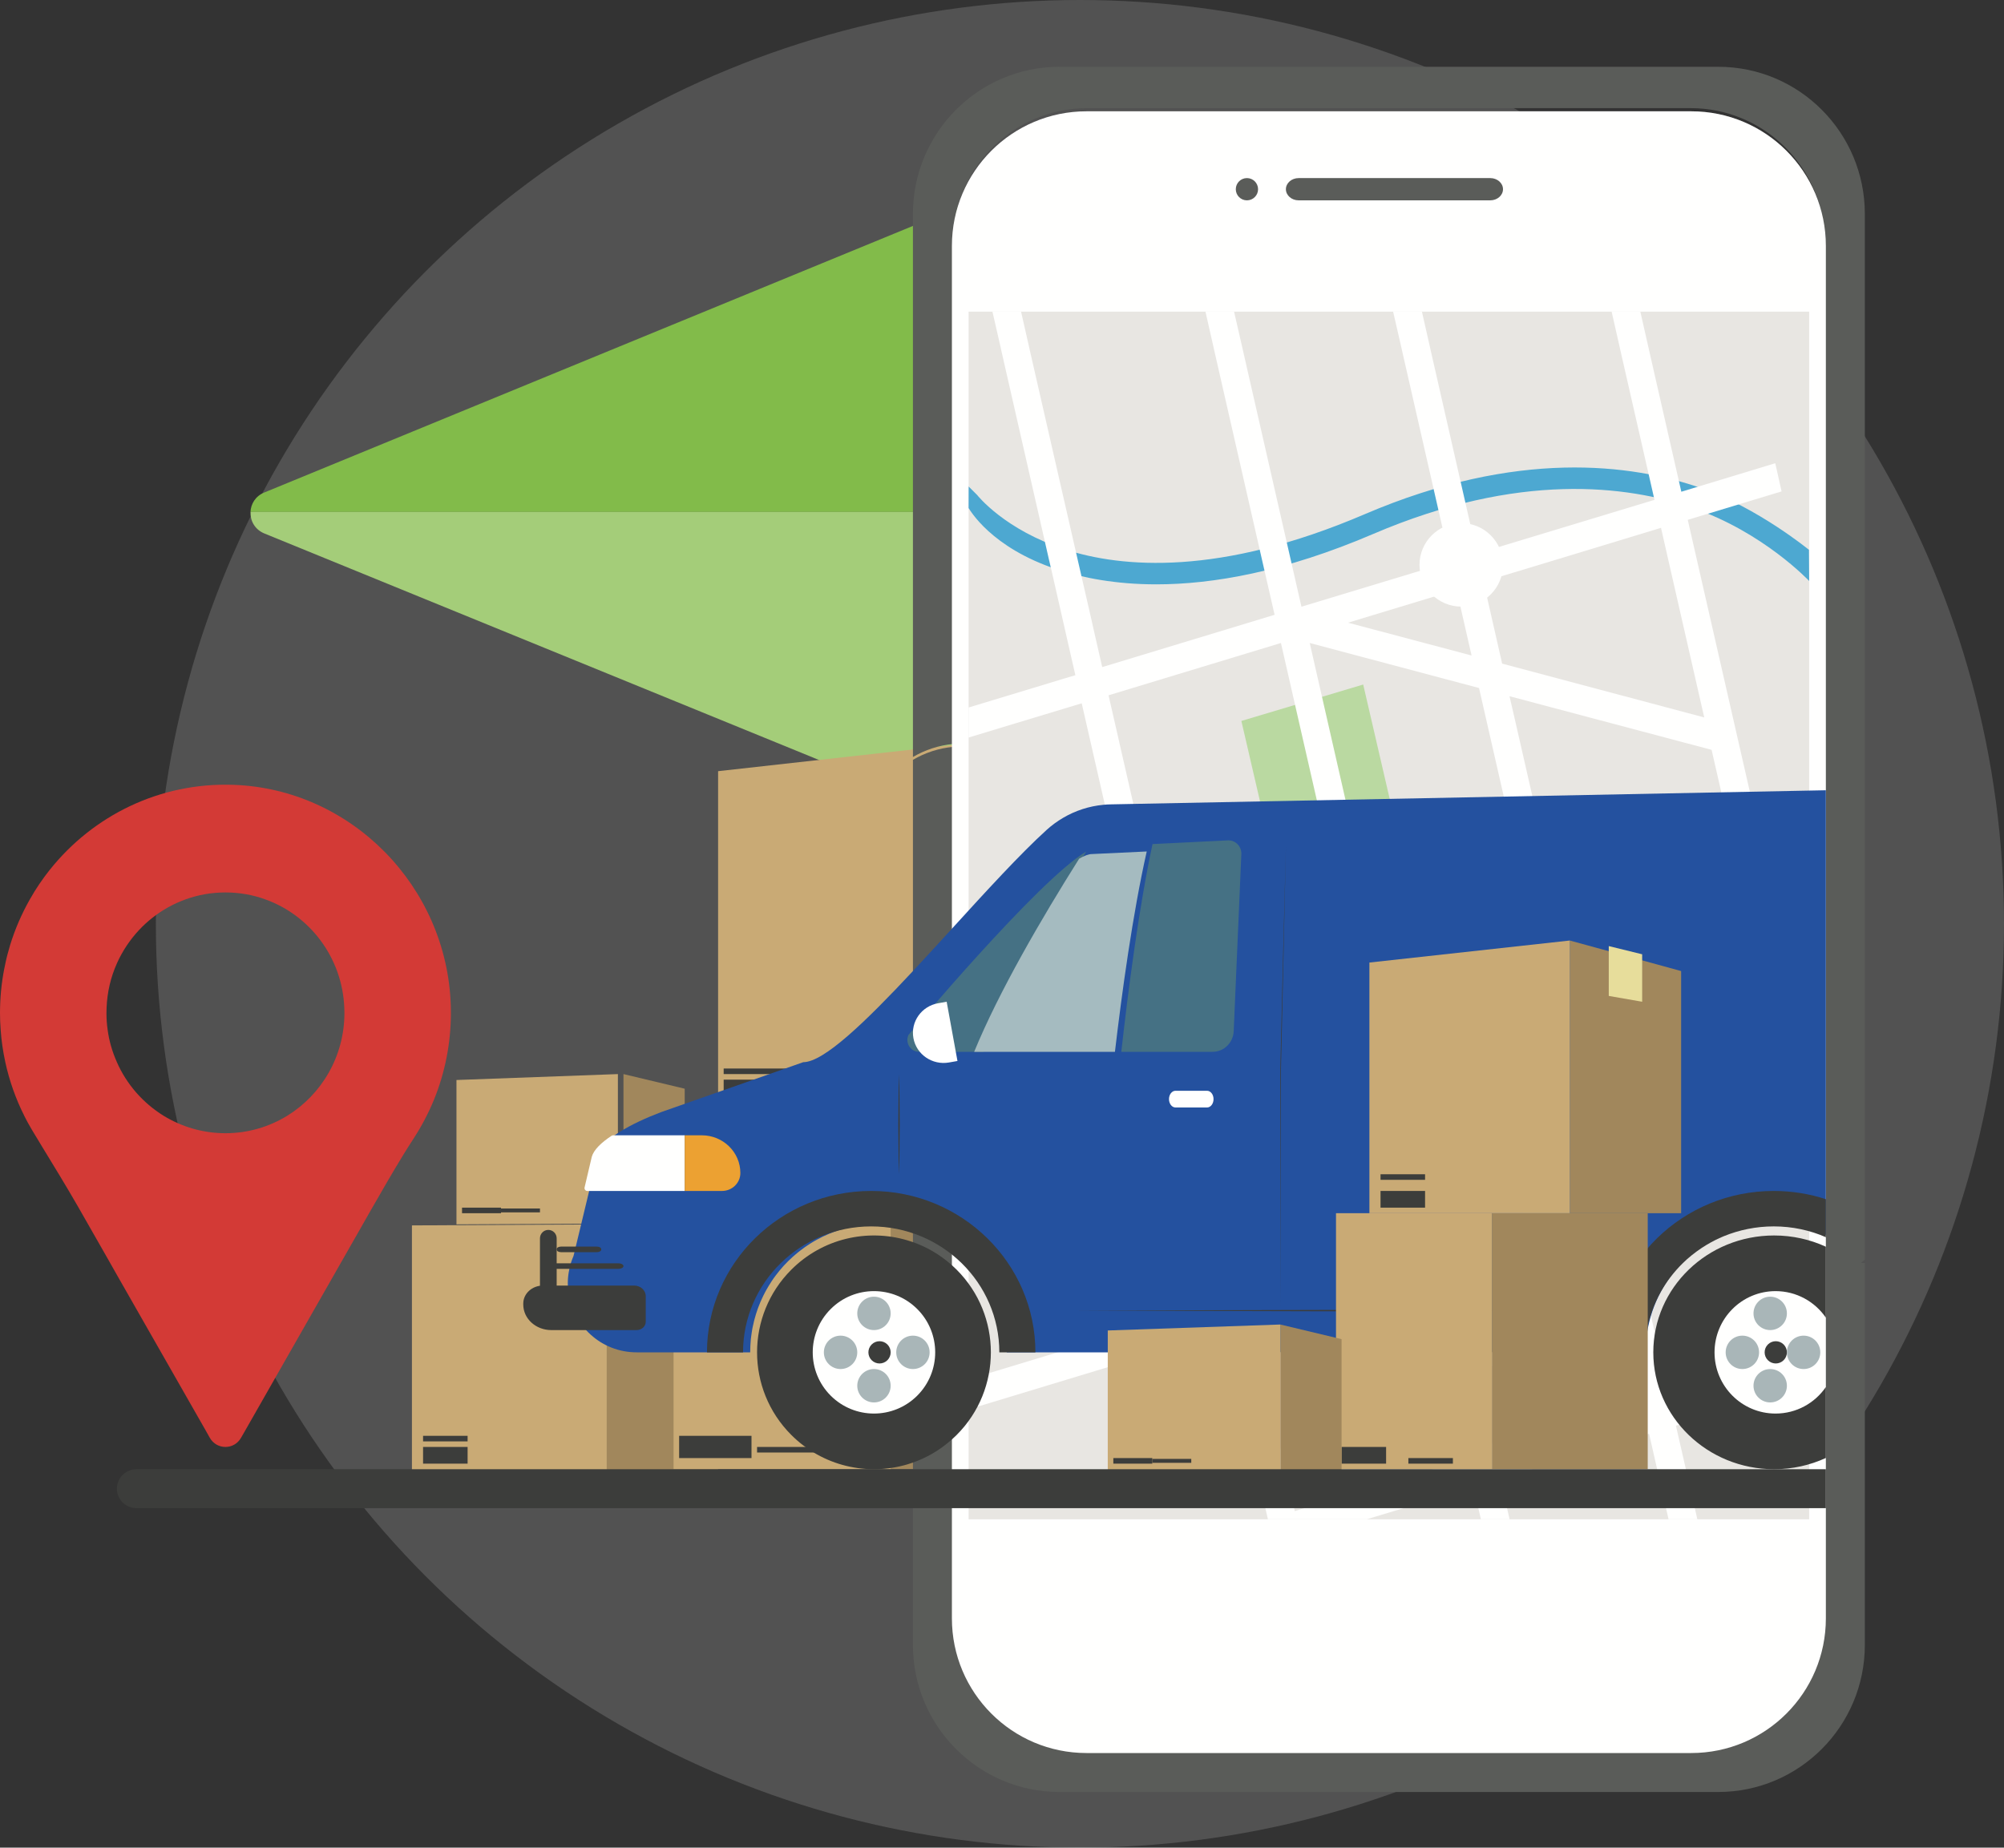<?xml version="1.0" encoding="UTF-8"?>
<svg width="360px" height="332px" viewBox="0 0 360 332" version="1.1" xmlns="http://www.w3.org/2000/svg" xmlns:xlink="http://www.w3.org/1999/xlink">
    <rect x="0" y="0" width="360" height="332" fill="#333333" stroke="none"/>
    <!-- Generator: Sketch 62 (91390) - https://sketch.com -->
    <title>ic_ltl_tracking</title>
    <desc>Created with Sketch.</desc>
    <g id="Page-1" stroke="none" stroke-width="1" fill="none" fill-rule="evenodd">
        <g id="Desktop-HD-Copy" transform="translate(-74, -2183)">
            <g id="ic_ltl_tracking" transform="translate(74, 2183)">
                <circle id="Oval" fill="#CFCFCF" opacity="0.2" cx="194" cy="166" r="166"></circle>
                <g id="Group" transform="translate(0, 12)">
                    <path d="M20.971,178.8 L20.971,178.788 C20.173,176.991 19.601,175.062 19.338,173.05 L19.338,173.038 C19.184,172.037 19.125,171.024 19.125,170 C19.125,169.686 19.137,169.397 19.148,169.095 L19.148,169.083 C19.256,166.263 19.899,163.575 20.994,161.127 L20.994,161.115 C21.506,159.97 22.113,158.885 22.804,157.848 L22.817,157.836 C25.34,154.075 29.009,151.17 33.319,149.615 C35.57,148.795 37.988,148.361 40.5,148.361 C43.012,148.361 45.442,148.795 47.68,149.615 C55.695,152.496 61.494,160.091 61.851,169.083 L61.851,169.095 C61.864,169.397 61.875,169.686 61.875,170 C61.875,177.823 57.767,184.682 51.598,188.492 L51.575,188.504 C48.348,190.48 44.561,191.626 40.5,191.626 C36.451,191.626 32.653,190.48 29.413,188.504 L29.389,188.492 C25.697,186.201 22.733,182.838 20.971,178.8 Z M80.977,168.637 C80.285,147.252 63.078,129.773 41.953,129.026 C28.639,128.555 16.684,134.606 8.979,144.251 L8.967,144.262 C7.633,145.938 6.419,147.722 5.359,149.615 C3.894,152.194 2.703,154.943 1.81,157.836 L1.81,157.848 C1.488,158.933 1.191,160.006 0.964,161.115 L0.964,161.127 C0.393,163.695 0.071,166.359 0.012,169.083 L0.012,169.095 C0,169.397 0,169.698 0,170 C0,171.012 0.036,172.025 0.119,173.038 L0.119,173.05 C0.25,174.99 0.536,176.919 0.94,178.788 L0.94,178.8 C1.679,182.211 2.834,185.466 4.359,188.492 L4.359,188.504 C4.751,189.287 5.168,190.059 5.62,190.818 C5.715,190.999 5.823,191.18 5.942,191.36 C6.43,192.192 6.942,193.012 7.443,193.844 C9.67,197.496 11.908,201.149 14.04,204.862 L19.315,214.108 L21.042,217.158 L36.904,244.956 L37.69,246.354 C38.94,248.549 42.06,248.549 43.298,246.354 L43.786,245.511 L64.817,208.623 L64.828,208.599 L66.626,205.44 C66.781,205.187 66.937,204.922 67.079,204.657 L67.091,204.633 C68.782,201.691 70.46,198.763 72.224,195.881 L72.235,195.857 C72.938,194.712 73.64,193.579 74.379,192.458 C75.772,190.3 76.975,188.01 77.963,185.598 C79.916,180.801 81,175.521 81,170 C81,169.542 80.988,169.083 80.977,168.637 L80.977,168.637 Z" id="Fill-118" fill="#D33A36"></path>
                    <path d="M172.539,80 L45,80 C45.055,78.558 45.891,77.139 47.491,76.491 L183.797,20.456 C187.688,18.852 192,21.675 192,25.855 L172.539,80" id="Fill-119" fill="#82BB4A"></path>
                    <path d="M192,134.142 C192,138.314 187.714,141.144 183.812,139.548 L47.502,83.863 C45.768,83.154 44.934,81.558 45.004,80 L172.418,80 L192,134.142" id="Fill-120" fill="#A4CD79"></path>
                    <polyline id="Fill-121" fill="#A1875C" points="112 181 112 208 123 208 123 183.628 112 181"></polyline>
                    <polyline id="Fill-122" fill="#C9AA75" points="82 208 111 207.85 111 181 82 182.065 82 208"></polyline>
                    <polygon id="Fill-123" fill="#3C3D3B" points="83 206 90 206 90 205 83 205"></polygon>
                    <polygon id="Fill-124" fill="#3C3D3B" points="90 205.848 97 205.848 97 205.152 90 205.152"></polygon>
                    <polyline id="Fill-125" fill="#A1875C" points="178 121 178 190 206 190 206 128.726 195.666 125.872 188.326 123.846 178 121"></polyline>
                    <polyline id="Fill-126" fill="#E7DD9B" points="189 123 189 135.54 196 137 196 125.062 189 123"></polyline>
                    <polyline id="Fill-127" fill="#A1875C" points="109 208.002 109 253 129 253 129 208 116.375 208 109 208.002"></polyline>
                    <polyline id="Fill-128" fill="#E7DD9B" points="116 208 116 214.985 122 216 122 208 116 208"></polyline>
                    <polyline id="Fill-129" fill="#C9AA75" points="74 253 109 253 109 208 74 208.191 74 253"></polyline>
                    <polygon id="Fill-130" fill="#3C3D3B" points="76 251 84 251 84 248 76 248"></polygon>
                    <polygon id="Fill-131" fill="#3C3D3B" points="76 247 84 247 84 246 76 246"></polygon>
                    <polyline id="Fill-132" fill="#C9AA75" points="129 190 179 190 179 121 129 126.572 129 190"></polyline>
                    <polyline id="Fill-133" fill="#A1875C" points="159 189.003 159 252 198 252 198 189 159 189.003"></polyline>
                    <polyline id="Fill-134" fill="#C9AA75" points="121 252 160 252 160 189.002 121 189 121 252"></polyline>
                    <polygon id="Fill-135" fill="#3C3D3B" points="122 250 135 250 135 246 122 246"></polygon>
                    <polygon id="Fill-136" fill="#3C3D3B" points="136 249 149 249 149 248 136 248"></polygon>
                    <polygon id="Fill-137" fill="#3C3D3B" points="130 186 143 186 143 182 130 182"></polygon>
                    <polygon id="Fill-138" fill="#3C3D3B" points="130 181 143 181 143 180 130 180"></polygon>
                    <path d="M309.437,51.973 L309.437,51.97 C309.23,51.502 309.082,51 309.014,50.475 L309.014,50.472 C308.974,50.212 308.958,49.948 308.958,49.681 C308.958,49.599 308.961,49.524 308.964,49.445 L308.964,49.442 C308.993,48.707 309.158,48.007 309.443,47.37 L309.443,47.367 C309.576,47.068 309.733,46.785 309.912,46.516 L309.915,46.512 C310.569,45.533 311.52,44.775 312.638,44.371 C313.222,44.157 313.849,44.044 314.5,44.044 C315.152,44.044 315.781,44.157 316.362,44.371 C318.439,45.121 319.943,47.099 320.036,49.442 L320.036,49.445 C320.039,49.524 320.042,49.599 320.042,49.681 C320.042,51.719 318.977,53.506 317.377,54.498 L317.371,54.501 C316.534,55.016 315.553,55.315 314.5,55.315 C313.45,55.315 312.466,55.016 311.625,54.501 L311.619,54.498 C310.662,53.901 309.894,53.025 309.437,51.973 Z M324.994,49.326 C324.814,43.755 320.353,39.202 314.877,39.007 C311.424,38.884 308.325,40.461 306.328,42.973 L306.325,42.976 C305.979,43.413 305.664,43.878 305.389,44.371 C305.009,45.043 304.701,45.759 304.469,46.512 L304.469,46.516 C304.386,46.798 304.309,47.077 304.25,47.367 L304.25,47.37 C304.102,48.038 304.018,48.732 304.003,49.442 L304.003,49.445 C304,49.524 304,49.602 304,49.681 C304,49.944 304.009,50.208 304.031,50.472 L304.031,50.475 C304.065,50.981 304.139,51.483 304.244,51.97 L304.244,51.973 C304.436,52.862 304.735,53.709 305.13,54.498 L305.13,54.501 C305.232,54.705 305.34,54.907 305.457,55.104 L305.541,55.245 C305.668,55.462 305.8,55.676 305.929,55.893 C306.507,56.843 307.087,57.795 307.64,58.762 L309.007,61.171 L309.455,61.966 L313.568,69.207 L313.772,69.571 C314.096,70.143 314.904,70.143 315.225,69.571 L315.352,69.352 L320.804,59.743 L320.807,59.736 L321.273,58.913 L321.391,58.709 L321.394,58.703 C321.832,57.936 322.267,57.173 322.725,56.423 L322.728,56.417 C322.91,56.118 323.091,55.823 323.283,55.531 C323.644,54.969 323.956,54.372 324.212,53.744 C324.719,52.494 325,51.119 325,49.681 C325,49.561 324.997,49.442 324.994,49.326 L324.994,49.326 Z" id="Fill-139" fill="#F2B92A"></path>
                    <path d="M335,26.439 L335,214.35 L334.29,214.945 L335,214.945 L335,283.569 C335,298.166 323.206,310 308.658,310 L190.342,310 C175.794,310 164,298.166 164,283.569 L164,220.095 L171.192,220.095 L171.192,278.364 C171.192,291.74 181.995,302.58 195.319,302.58 L303.681,302.58 C317.005,302.58 327.808,291.74 327.808,278.364 L327.808,31.636 C327.808,18.268 317.005,7.428 303.681,7.428 L195.319,7.428 C181.995,7.428 171.192,18.268 171.192,31.636 L171.192,121.69 C168.641,121.932 166.184,122.738 164,124.022 L164,26.439 C164,11.834 175.794,0 190.342,0 L308.658,0 C323.206,0 335,11.834 335,26.439" id="Fill-140" fill="#5A5C59"></path>
                    <path d="M328,32.195 L328,278.797 C328,292.166 317.183,303 303.844,303 L195.355,303 C182.016,303 171.2,292.166 171.2,278.797 L171.2,220.557 L164,220.557 L164,124.534 C166.187,123.251 168.647,122.445 171.2,122.203 L171.2,32.195 C171.2,18.834 182.016,8 195.355,8 L303.844,8 C317.183,8 328,18.834 328,32.195" id="Fill-141" fill="#5A5C59"></path>
                    <polyline id="Fill-142" fill="#5A5C59" points="334.955 215.12 334.955 215.88 334.045 215.88 334.955 215.12"></polyline>
                    <path d="M328,32.195 L328,278.797 C328,292.166 317.169,303 303.814,303 L195.186,303 C181.83,303 171,292.166 171,278.797 L171,32.195 C171,18.834 181.83,8 195.186,8 L303.814,8 C317.169,8 328,18.834 328,32.195" id="Fill-143" fill="#FFFFFE"></path>
                    <path d="M267.709,24 L233.292,24 C232.026,24 231,23.105 231,22.001 C231,20.896 232.026,20 233.292,20 L267.709,20 C268.974,20 270,20.896 270,22.001 C270,23.105 268.974,24 267.709,24" id="Fill-144" fill="#5A5C59"></path>
                    <path d="M226,22.001 C226,20.896 225.105,20 224,20 C222.895,20 222,20.896 222,22.001 C222,23.105 222.895,24 224,24 C225.105,24 226,23.105 226,22.001" id="Fill-145" fill="#5A5C59"></path>
                    <polygon id="Fill-146" fill="#E8E6E2" points="174 261 325 261 325 44 174 44"></polygon>
                    <polyline id="Fill-147" fill="#BAD9A1" points="254.396 152.061 244.886 111 223 117.545 224.384 123.511 224.384 123.524 226.975 134.687 231.908 156 251.369 154.884 255 154.678 254.396 152.061"></polyline>
                    <path d="M207.72,93 C200.35,93 194.431,91.815 189.889,90.317 C177.959,86.382 174.219,79.577 174,79.289 L174.012,75.422 L175.55,76.96 C175.594,77.018 180.489,83.227 191.388,86.745 C201.524,90.017 219.078,91.572 245.144,80.402 C272.52,68.67 293.106,71.364 305.554,75.69 C315.748,79.232 324.96,86.796 324.96,86.796 L325,92.397 C325,92.397 316.779,83.628 304.061,79.259 C292.298,75.22 272.797,72.755 246.686,83.945 C230.819,90.744 217.89,93 207.72,93" id="Fill-148" fill="#4DA8D1"></path>
                    <path d="M213.235,174.706 L212.934,173.36 L243.515,171.573 L243.532,171.573 L245.608,171.444 L246.411,174.963 L246.411,174.982 L254.714,211.394 L235.531,217.198 L223.747,220.774 L213.235,174.706 M204.765,137.556 L201.099,121.524 L201.099,121.506 L199.141,112.937 L230.108,103.539 L243.566,162.507 L244.42,166.266 L239.281,166.56 L211.746,168.164 L204.765,137.556 M265.694,111.629 L277.713,164.331 L249.508,165.971 L235.281,103.539 L265.694,111.629 M261.66,93.975 L264.355,105.787 L242.16,99.891 L261.66,93.975 M298.385,82.845 L299.64,88.374 L306.151,116.917 L269.846,107.243 L266.498,92.52 L280.19,88.374 L298.385,82.845 M314.706,154.417 L316.446,162.064 L305.918,162.691 L282.801,164.036 L272.105,117.156 L271.168,113.103 L307.475,122.74 L314.706,154.417 M250.697,171.149 L278.885,169.509 L280.894,178.335 L255.718,185.965 L254.162,186.425 L253.459,183.293 L250.697,171.149 M286.266,201.812 L259.535,209.921 L255.333,191.474 L259.35,190.258 L259.367,190.258 L282.065,183.403 L282.399,184.84 L282.399,184.858 L286.266,201.812 M287.405,206.88 L290.685,221.197 L263.937,229.305 L260.673,214.987 L287.405,206.88 M295.104,240.583 L268.373,248.691 L265.109,234.354 L291.84,226.265 L295.104,240.583 M254.647,252.837 L232.585,259.526 L224.885,225.823 L237.958,221.861 L255.869,216.444 L263.568,250.147 L254.647,252.837 M174,241.246 L220.082,227.278 L227.765,260.982 L227.681,261 L245.508,261 L257.208,257.463 L264.707,255.196 L266.029,261 L271.185,261 L269.511,253.741 L296.243,245.633 L299.741,261 L304.913,261 L301.063,244.176 L325,236.934 L325,231.535 L299.925,239.109 L286.635,180.86 L286.635,180.842 L283.973,169.214 L299.975,168.293 L325,166.818 L325,161.567 L321.535,161.769 L303.189,81.408 L319.175,76.561 L319.192,76.561 L320.045,76.303 L319.192,72.489 L319.175,72.415 L318.907,71.236 L302.034,76.359 L296.176,50.653 L296.176,50.634 L294.67,44 L289.514,44 L291.02,50.634 L291.02,50.653 L297.213,77.814 L265.326,87.47 L256.94,50.653 L256.94,50.634 L255.433,44 L250.261,44 L251.785,50.634 L251.785,50.653 L260.389,88.374 L260.522,88.927 L233.791,97.016 L223.212,50.653 L223.212,50.634 L221.688,44 L216.55,44 L218.056,50.634 L218.056,50.653 L226.66,88.374 L228.969,98.472 L198.003,107.869 L196.463,101.125 L196.196,99.946 L196.196,99.908 L193.55,88.374 L184.931,50.653 L184.931,50.634 L183.424,44 L178.284,44 L179.808,50.653 L179.808,50.689 L188.396,88.374 L188.981,90.88 L192.412,105.972 L193.182,109.326 L191.275,109.896 L191.257,109.896 L188.412,110.763 L174,115.13 L174,120.529 L182.37,117.986 L182.386,117.986 L194.321,114.375 L206.657,168.459 L190.571,169.269 L190.555,169.269 L174,170.136 L174,175.387 L185.968,174.779 L203.561,173.858 L207.845,173.636 L218.926,222.229 L174,235.847 L174,241.246" id="Fill-149" fill="#FFFFFE"></path>
                    <path d="M270,89.5 C270,85.358 266.642,82 262.5,82 C258.358,82 255,85.358 255,89.5 C255,93.643 258.358,97 262.5,97 C266.642,97 270,93.643 270,89.5" id="Fill-150" fill="#FFFFFE"></path>
                    <path d="M328,130 L328,209.903 C325.154,208.628 321.996,207.923 318.675,207.923 C315.494,207.923 312.462,208.573 309.702,209.731 C308.67,210.169 307.678,210.678 306.732,211.257 L306.724,211.257 C306.099,211.64 305.481,212.055 304.895,212.501 L304.887,212.501 C304.301,212.947 303.73,213.409 303.183,213.902 C302.917,214.16 302.644,214.411 302.386,214.669 C300.823,216.234 299.486,218.018 298.415,219.982 C297.173,222.267 296.305,224.787 295.891,227.455 C295.836,227.839 295.789,228.222 295.742,228.613 C295.664,229.388 295.617,230.171 295.617,230.969 L201.965,230.969 L201.965,231 L180.854,231 C180.854,230.703 180.846,230.405 180.838,230.108 C180.823,229.811 180.807,229.521 180.784,229.224 C180.784,229.075 180.768,228.934 180.752,228.793 C180.737,228.645 180.721,228.496 180.706,228.355 C180.62,227.541 180.487,226.743 180.308,225.968 C180.283,225.867 180.26,225.765 180.237,225.671 C180.026,224.74 179.753,223.84 179.424,222.964 C179.338,222.721 179.244,222.486 179.142,222.244 L179.095,222.142 C179.041,222.009 178.986,221.876 178.923,221.743 C178.869,221.594 178.798,221.445 178.728,221.297 C178.65,221.125 178.564,220.952 178.478,220.78 C178.4,220.6 178.306,220.428 178.204,220.248 C178.095,220.037 177.986,219.833 177.868,219.638 C177.618,219.176 177.345,218.73 177.048,218.292 C176.954,218.143 176.853,218.01 176.758,217.869 C176.5,217.486 176.235,217.118 175.938,216.758 C175.797,216.57 175.649,216.39 175.5,216.218 C175.203,215.866 174.899,215.514 174.586,215.185 C174.5,215.084 174.406,214.982 174.304,214.888 L174.101,214.684 C173.882,214.458 173.663,214.246 173.437,214.035 C173.257,213.878 173.085,213.722 172.905,213.573 C172.764,213.432 172.616,213.315 172.467,213.198 C172.256,213.01 172.037,212.838 171.811,212.681 L171.756,212.634 C171.529,212.462 171.303,212.298 171.068,212.133 C170.756,211.899 170.427,211.68 170.099,211.484 C169.904,211.359 169.708,211.241 169.513,211.124 L169.466,211.093 C169.388,211.038 169.302,210.999 169.224,210.96 L169.177,210.929 L169.138,210.905 L169.13,210.905 C168.966,210.811 168.802,210.717 168.637,210.631 C168.34,210.467 168.036,210.31 167.723,210.161 C167.489,210.052 167.247,209.942 167.004,209.841 C166.879,209.778 166.746,209.723 166.613,209.668 C166.277,209.528 165.933,209.395 165.589,209.277 C165.37,209.191 165.144,209.121 164.917,209.05 L164.823,209.019 C164.511,208.917 164.19,208.823 163.862,208.737 C163.627,208.675 163.393,208.613 163.158,208.557 C162.619,208.416 162.08,208.315 161.525,208.229 C161.423,208.213 161.329,208.197 161.228,208.182 C160.946,208.135 160.673,208.096 160.384,208.072 C160.204,208.049 160.017,208.025 159.829,208.017 C159.595,207.994 159.352,207.97 159.11,207.963 L158.93,207.955 C158.563,207.931 158.187,207.923 157.812,207.923 C157.429,207.923 157.046,207.931 156.663,207.955 L156.476,207.963 C156.187,207.978 155.889,208.002 155.6,208.033 C155.523,208.033 155.444,208.041 155.374,208.049 C155.084,208.08 154.803,208.119 154.515,208.158 C154.404,208.174 154.295,208.19 154.193,208.205 C153.873,208.26 153.552,208.315 153.24,208.377 L153.17,208.393 C152.794,208.471 152.419,208.557 152.052,208.651 L151.981,208.667 C151.638,208.761 151.294,208.855 150.958,208.964 C150.684,209.05 150.418,209.136 150.153,209.23 C149.355,209.512 148.574,209.833 147.816,210.201 C147.44,210.388 147.073,210.576 146.706,210.78 C146.354,210.967 146.01,211.171 145.666,211.39 L145.525,211.476 C145.244,211.656 144.963,211.836 144.689,212.032 C144.595,212.094 144.501,212.157 144.408,212.235 C144.19,212.384 143.978,212.54 143.768,212.712 C143.635,212.806 143.501,212.908 143.368,213.025 C143.227,213.127 143.087,213.245 142.954,213.37 C142.782,213.503 142.618,213.644 142.454,213.8 C142.29,213.941 142.133,214.091 141.977,214.246 C141.845,214.356 141.719,214.481 141.594,214.606 C141.039,215.146 140.515,215.725 140.031,216.32 C139.788,216.609 139.562,216.899 139.343,217.196 C139.093,217.525 138.851,217.861 138.624,218.214 C138.452,218.464 138.288,218.722 138.139,218.98 L138.061,219.106 C137.937,219.301 137.827,219.497 137.717,219.693 C137.639,219.833 137.561,219.966 137.49,220.107 L137.467,220.146 C137.35,220.358 137.233,220.585 137.131,220.804 L137.107,220.851 C137.045,220.968 136.991,221.093 136.943,221.211 L136.865,221.375 C136.771,221.563 136.685,221.766 136.6,221.962 L136.545,222.095 C136.428,222.361 136.326,222.627 136.224,222.901 C136.185,223.003 136.146,223.112 136.107,223.222 C135.998,223.527 135.896,223.824 135.802,224.137 C135.708,224.442 135.615,224.755 135.536,225.068 C135.505,225.178 135.482,225.295 135.45,225.405 C135.357,225.757 135.279,226.109 135.208,226.477 C135.146,226.743 135.107,227.009 135.067,227.283 L135.052,227.361 C135.028,227.471 135.013,227.58 135.006,227.69 L134.989,227.799 C134.943,228.066 134.912,228.339 134.88,228.621 L134.88,228.645 C134.849,228.965 134.825,229.31 134.81,229.638 L134.802,229.724 L134.794,229.912 C134.77,230.272 134.763,230.632 134.763,231 L114.394,231 C111.158,231 108.305,229.795 106.156,227.862 C103.648,225.616 102.099,222.384 102.006,218.941 C101.983,218.198 102.029,217.447 102.154,216.688 C102.24,216.101 102.381,215.514 102.56,214.927 C102.693,214.512 102.85,214.091 103.029,213.675 L103.248,212.775 L105.976,201.429 L107.454,195.294 C107.829,194.018 109.267,192.688 111.229,191.451 C113.37,190.09 116.137,188.822 118.826,187.813 L144.298,178.861 C148.011,178.861 155.569,171.513 163.862,162.639 C166.23,160.104 168.653,157.451 171.068,154.806 C177.181,148.108 183.222,141.48 188.021,137.121 C188.937,136.291 189.936,135.564 190.991,134.946 C193.18,133.662 195.642,132.856 198.198,132.614 C198.636,132.567 199.081,132.543 199.527,132.535 L328,130" id="Fill-151" fill="#24519F"></path>
                    <path d="M217.836,177 L201.431,177 C202.641,166.132 204.563,151.243 207.039,139.67 L197.368,140.152 C196.806,140.152 196.049,140.452 195.126,141.01 C188.46,152.188 180.947,165.823 176.605,177 L165.096,177 C163.576,177 162.56,175.393 163.19,173.976 C163.19,173.976 186.353,146.269 195.126,141.01 C196.049,140.452 196.806,140.152 197.368,140.152 L207.039,139.67 L220.674,139 C221.959,139 223,140.065 223,141.38 L221.623,173.297 C221.531,175.368 219.868,177 217.836,177" id="Fill-152" fill="#457184"></path>
                    <path d="M328,212.021 L328,249.979 C325.178,251.275 322.03,252 318.706,252 C306.717,252 297,242.599 297,231 C297,219.401 306.717,210 318.706,210 C322.03,210 325.178,210.725 328,212.021" id="Fill-153" fill="#3C3D3B"></path>
                    <path d="M328,224.767 L328,237.233 C326.023,240.11 322.713,242 318.961,242 C312.907,242 308,237.077 308,231.004 C308,224.923 312.907,220 318.961,220 C322.713,220 326.023,221.89 328,224.767" id="Fill-154" fill="#FFFFFE"></path>
                    <path d="M320.415,232.414 C319.633,233.195 318.367,233.195 317.586,232.414 C316.805,231.633 316.805,230.367 317.586,229.586 C318.367,228.805 319.633,228.805 320.415,229.586 C321.195,230.367 321.195,231.633 320.415,232.414" id="Fill-155" fill="#3C3D3B"></path>
                    <path d="M324,234 C322.343,234 321,232.657 321,231 C321,229.344 322.343,228 324,228 C325.657,228 327,229.344 327,231 C327,232.657 325.657,234 324,234" id="Fill-156" fill="#A9B6B8"></path>
                    <path d="M313,234 C311.343,234 310,232.657 310,231 C310,229.344 311.343,228 313,228 C314.657,228 316,229.344 316,231 C316,232.657 314.657,234 313,234" id="Fill-157" fill="#A9B6B8"></path>
                    <path d="M321,224 C321,225.657 319.657,227 318,227 C316.344,227 315,225.657 315,224 C315,222.343 316.344,221 318,221 C319.657,221 321,222.343 321,224" id="Fill-158" fill="#A9B6B8"></path>
                    <path d="M321,237 C321,238.657 319.657,240 318,240 C316.344,240 315,238.657 315,237 C315,235.343 316.344,234 318,234 C319.657,234 321,235.343 321,237" id="Fill-159" fill="#A9B6B8"></path>
                    <path d="M114.367,227 L99.028,227 C96.251,227 94,224.944 94,222.408 L94,222.234 C94,220.447 95.585,219 97.541,219 L113.915,219 C115.067,219 116,219.852 116,220.905 L116,225.508 C116,226.332 115.269,227 114.367,227" id="Fill-160" fill="#3C3D3B"></path>
                    <path d="M98.501,222 L98.501,222 C97.672,222 97,221.323 97,220.488 L97,210.512 C97,209.677 97.672,209 98.501,209 C99.329,209 100,209.677 100,210.512 L100,220.488 C100,221.323 99.329,222 98.501,222" id="Fill-161" fill="#3C3D3B"></path>
                    <path d="M100,212.547 L100,212.453 C100,212.203 100.347,212 100.774,212 L107.226,212 C107.653,212 108,212.203 108,212.453 L108,212.547 C108,212.797 107.653,213 107.226,213 L100.774,213 C100.347,213 100,212.797 100,212.547" id="Fill-162" fill="#3C3D3B"></path>
                    <path d="M98,215.5 L98,215.5 C98,215.224 98.404,215 98.904,215 L111.096,215 C111.595,215 112,215.224 112,215.5 C112,215.776 111.595,216 111.096,216 L98.904,216 C98.404,216 98,215.776 98,215.5" id="Fill-163" fill="#3C3D3B"></path>
                    <path d="M123,192 L123,202 L105.499,202 C105.176,202 104.939,201.689 105.014,201.367 L106.309,195.856 C106.667,194.604 108.015,193.303 109.868,192.083 C109.949,192.029 110.046,192 110.143,192 L123,192" id="Fill-164" fill="#FFFFFE"></path>
                    <path d="M129.705,202 L123,202 L123,192 L126.071,192 C129.897,192 133,195.034 133,198.777 C133,200.557 131.525,202 129.705,202" id="Fill-165" fill="#ECA132"></path>
                    <path d="M186,231 L179.52,231 C179.52,218.503 169.212,208.371 156.5,208.371 C143.788,208.371 133.481,218.503 133.481,231 L127,231 C127,214.987 140.205,202 156.5,202 C172.79,202 186,214.987 186,231" id="Fill-166" fill="#3C3D3B"></path>
                    <path d="M328,203.481 L328,210.311 C325.145,209.06 321.976,208.369 318.642,208.369 C315.45,208.369 312.407,209.006 309.637,210.142 C308.602,210.572 307.606,211.071 306.657,211.639 L306.649,211.639 C306.021,212.015 305.402,212.421 304.813,212.859 L304.806,212.859 C304.217,213.296 303.645,213.749 303.096,214.232 C302.829,214.486 302.554,214.731 302.295,214.984 C300.727,216.519 299.385,218.269 298.311,220.195 C297.064,222.436 296.193,224.907 295.777,227.524 C295.722,227.9 295.676,228.276 295.628,228.659 C295.55,229.419 295.511,230.187 295.511,230.969 L295.511,231 L289,231 L289,230.969 C289.016,214.969 302.28,202 318.642,202 C321.913,202 325.059,202.522 328,203.481" id="Fill-167" fill="#3C3D3B"></path>
                    <path d="M171.852,245.846 C171.289,246.409 170.695,246.941 170.086,247.419 C167.927,249.155 165.505,250.388 162.976,251.137 C155.835,253.25 147.791,251.484 142.154,245.846 C133.949,237.648 133.949,224.353 142.154,216.148 C147.791,210.51 155.835,208.752 162.976,210.865 C165.505,211.605 167.927,212.847 170.086,214.574 C170.695,215.052 171.289,215.585 171.852,216.148 C180.049,224.353 180.049,237.648 171.852,245.846" id="Fill-168" fill="#3C3D3B"></path>
                    <path d="M164.778,238.778 C160.483,243.074 153.518,243.074 149.222,238.778 C144.926,234.482 144.926,227.517 149.222,223.222 C153.518,218.926 160.483,218.926 164.778,223.222 C169.074,227.517 169.074,234.482 164.778,238.778" id="Fill-169" fill="#FFFFFE"></path>
                    <path d="M159.415,232.414 C158.633,233.195 157.367,233.195 156.585,232.414 C155.805,231.633 155.805,230.367 156.585,229.586 C157.367,228.805 158.633,228.805 159.415,229.586 C160.195,230.367 160.195,231.633 159.415,232.414" id="Fill-170" fill="#3C3D3B"></path>
                    <path d="M164.001,234 C162.343,234 161,232.657 161,231 C161,229.344 162.343,228 164.001,228 C165.657,228 167,229.344 167,231 C167,232.657 165.657,234 164.001,234" id="Fill-171" fill="#A9B6B8"></path>
                    <path d="M151,234 C149.343,234 148,232.657 148,231 C148,229.344 149.343,228 151,228 C152.657,228 154,229.344 154,231 C154,232.657 152.657,234 151,234" id="Fill-172" fill="#A9B6B8"></path>
                    <path d="M160,224 C160,225.657 158.656,227 157,227 C155.343,227 154,225.657 154,224 C154,222.343 155.343,221 157,221 C158.656,221 160,222.343 160,224" id="Fill-173" fill="#A9B6B8"></path>
                    <path d="M160,237 C160,238.657 158.656,240 157,240 C155.343,240 154,238.657 154,237 C154,235.343 155.343,234 157,234 C158.656,234 160,235.343 160,237" id="Fill-174" fill="#A9B6B8"></path>
                    <path d="M200.287,177 L175,177 C179.422,166.221 187.075,153.072 193.865,142.292 C194.806,141.754 195.576,141.464 196.149,141.464 L206,141 C203.478,152.161 201.52,166.519 200.287,177" id="Fill-175" fill="#A5BBC0"></path>
                    <path d="M161.5,181 C161.607,184.001 161.581,187 161.625,190 C161.582,193 161.608,196 161.5,199 C161.393,196 161.419,193 161.375,190 C161.421,187 161.393,184.001 161.5,181" id="Fill-176" fill="#3C3D3B"></path>
                    <path d="M231,140 L230.549,160.744 L230.199,176.3 C230.168,178.028 230.094,179.755 230.112,181.486 L230.058,223 L230.004,181.482 C229.984,179.751 230.049,178.024 230.086,176.295 L230.469,160.739 L231,140" id="Fill-177" fill="#3C3D3B"></path>
                    <polyline id="Fill-178" fill="#3C3D3B" points="193 223.5 238 223.375 283 223.5 238 223.625 193 223.5"></polyline>
                    <path d="M216.838,187 L211.162,187 C210.52,187 210,186.328 210,185.499 C210,184.672 210.52,184 211.162,184 L216.838,184 C217.48,184 218,184.672 218,185.499 C218,186.328 217.48,187 216.838,187" id="Fill-179" fill="#FFFFFF"></path>
                    <path d="M172,178.647 L170.479,178.915 C167.485,179.441 164.623,177.484 164.087,174.543 C163.551,171.603 165.544,168.793 168.539,168.267 L170.06,168 L172,178.647" id="Fill-180" fill="#FFFFFF"></path>
                    <polyline id="Fill-181" fill="#A1875C" points="268 206.002 268 252 296 252 296 206 268 206.002"></polyline>
                    <polyline id="Fill-182" fill="#C9AA75" points="240 252 268 252 268 206.001 240 206 240 252"></polyline>
                    <polygon id="Fill-183" fill="#3C3D3B" points="241 251 249 251 249 248 241 248"></polygon>
                    <polygon id="Fill-184" fill="#3C3D3B" points="253 251 261 251 261 250 253 250"></polygon>
                    <polyline id="Fill-185" fill="#A1875C" points="230 226 230 253 241 253 241 228.629 230 226"></polyline>
                    <polyline id="Fill-186" fill="#C9AA75" points="199 253 230 253 230 226 199 227.071 199 253"></polyline>
                    <polygon id="Fill-187" fill="#3C3D3B" points="200 251 207 251 207 250 200 250"></polygon>
                    <polygon id="Fill-188" fill="#3C3D3B" points="207 250.853 214 250.853 214 250.147 207 250.147"></polygon>
                    <polyline id="Fill-189" fill="#A1875C" points="282 157 282 206 302 206 302 162.487 294.618 160.46 289.375 159.021 282 157"></polyline>
                    <polyline id="Fill-190" fill="#E7DD9B" points="289 158 289 166.957 295 168 295 159.473 289 158"></polyline>
                    <polyline id="Fill-191" fill="#C9AA75" points="246 206 282 206 282 157 246 160.958 246 206"></polyline>
                    <polygon id="Fill-192" fill="#3C3D3B" points="248 205 256 205 256 202 248 202"></polygon>
                    <polygon id="Fill-193" fill="#3C3D3B" points="248 200 256 200 256 199 248 199"></polygon>
                    <path d="M24.535,259 L328,259 L328,252 L24.535,252 C22.583,252 21,253.567 21,255.5 C21,257.433 22.583,259 24.535,259" id="Fill-194" fill="#3C3D3B"></path>
                </g>
            </g>
        </g>
    </g>
</svg>
